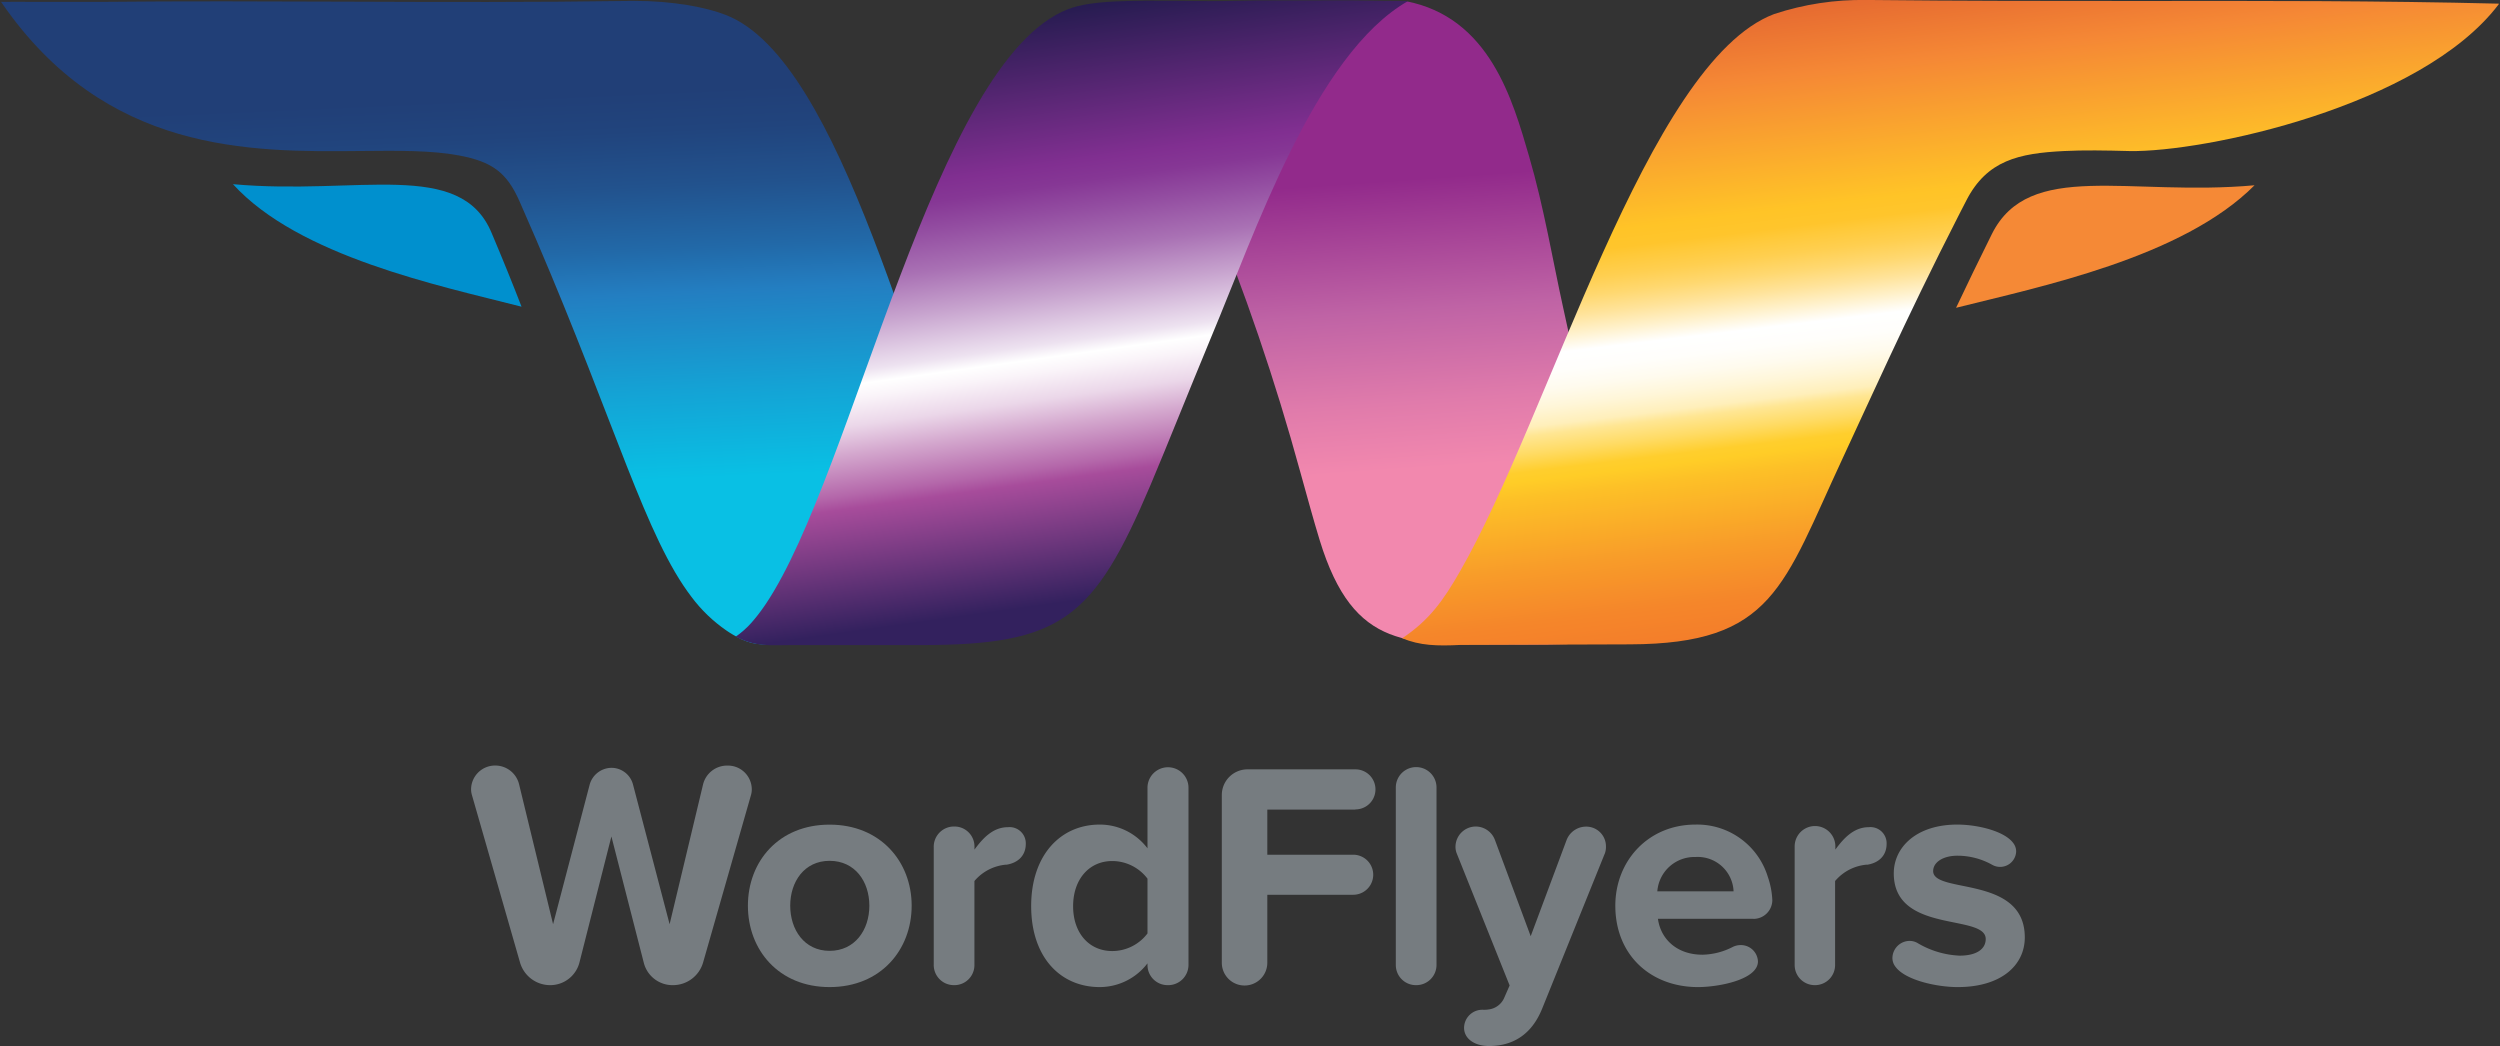 <?xml version="1.0" encoding="UTF-8"?> <svg xmlns="http://www.w3.org/2000/svg" xmlns:xlink="http://www.w3.org/1999/xlink" id="Layer_1" data-name="Layer 1" viewBox="0 0 478 200"><rect x="0" y="0" width="478" height="200" fill="#333333" stroke="none"/><defs><style>.cls-1{fill:none;}.cls-2{clip-path:url(#clip-path);}.cls-3{fill:url(#linear-gradient);}.cls-4{fill:#0090ce;}.cls-4,.cls-5{fill-rule:evenodd;}.cls-5{fill:#f58936;}.cls-6{clip-path:url(#clip-path-2);}.cls-7{fill:url(#linear-gradient-2);}.cls-8{clip-path:url(#clip-path-3);}.cls-9{fill:url(#linear-gradient-3);}.cls-10{clip-path:url(#clip-path-4);}.cls-11{fill:url(#linear-gradient-4);}.cls-12{fill:#767c80;}</style><clipPath id="clip-path"><path class="cls-1" d="M120.37.18c-18.11.27-36.2.21-54.28.14C50.53.26,35,.2,19.39.36c-4.63,0-8.69,0-12,0S1.78.32.2.36L.33.54C20.15,29.31,47.6,29.09,69,28.87c7.08-.07,13.5-.14,18.75.85,6.37,1.2,9.15,3.25,11.59,8.79,1.11,2.51,2.17,5,3.2,7.35,15.32,35.75,20.91,56.8,29.68,68.28a28.56,28.56,0,0,0,6.66,6.41c.41.28.83.55,1.26.8,2.83,1.68,4.41,1.91,7.62,1.92,14.76-.36,41.21.78,50.78-2.88a13.81,13.81,0,0,1-2.9-2.37,31.34,31.34,0,0,1-2.38-3.14l-.33-.51c-1.89-2.9-2.34-5.43-4.18-9.52-14.14-31.55-27.54-93.31-50-102C135,1.39,128.69.17,121.35.17h-1"></path></clipPath><linearGradient id="linear-gradient" x1="384.24" y1="830.74" x2="387.77" y2="830.74" gradientTransform="matrix(0, -21.52, -21.52, 0, 17976.92, 8361.89)" gradientUnits="userSpaceOnUse"><stop offset="0" stop-color="#09c0e4"></stop><stop offset="0.22" stop-color="#14a3d5"></stop><stop offset="0.47" stop-color="#237ec1"></stop><stop offset="0.58" stop-color="#2269a8"></stop><stop offset="0.74" stop-color="#22528d"></stop><stop offset="0.88" stop-color="#21447d"></stop><stop offset="0.98" stop-color="#213f77"></stop><stop offset="1" stop-color="#213f77"></stop></linearGradient><clipPath id="clip-path-2"><path class="cls-1" d="M259.58.56a36.18,36.18,0,0,1-3.82.22h-5L206.31,1.84c1.1,1.18,4.89,5.34,9.92,11.61a103.44,103.44,0,0,1,14.86,25.37A443,443,0,0,1,248.63,90.3c1.39,5,2.55,9.25,3.67,12.91,6.57,21.49,17.22,19.89,35.9,20,10.47.07,21.31,0,30.35-2.09a4.62,4.62,0,0,1-1.51-1c-3.88-3.06-5.48-8.63-8.28-18.31-3.48-12.06-6.49-27.72-9.91-43.11-1.92-8.68-3.64-19.06-6.49-28.81-3.13-10.72-7.5-26.57-23.57-29.67Z"></path></clipPath><linearGradient id="linear-gradient-2" x1="383.77" y1="832.94" x2="387.3" y2="832.94" gradientTransform="matrix(0, -15.68, -15.68, 0, 13325.85, 6107.64)" gradientUnits="userSpaceOnUse"><stop offset="0" stop-color="#f288ae"></stop><stop offset="0.23" stop-color="#e07bab"></stop><stop offset="0.55" stop-color="#bf63a5"></stop><stop offset="1" stop-color="#922a8b"></stop></linearGradient><clipPath id="clip-path-3"><path class="cls-1" d="M339.2,2.69c-24.29,9.19-42.92,76.89-60.1,106.65-3.12,5.42-5.78,9.22-11,12.69,3.37,1.41,6.67,1.51,11.13,1.28l32.42-.11c27.43-.09,29.26-11.13,40.71-35.67,2.6-5.58,5.47-11.89,8.8-19,3.77-8.07,8.13-17.17,13.37-27.41.47-.93.95-1.86,1.44-2.8,3.95-7.69,10.05-9,18.59-9.44,3.85-.2,8.09-.12,12.6,0,14.22.26,55.7-8.5,70.55-28L477.8.7C454.88.13,431.94.16,409,.19c-17.09,0-34.19,0-51.28-.19h-.86A53.35,53.35,0,0,0,339.2,2.69"></path></clipPath><linearGradient id="linear-gradient-3" x1="385.55" y1="812.71" x2="389.16" y2="812.71" gradientTransform="matrix(-5.65, -46.4, -46.4, 5.65, 40270.1, 13431.52)" gradientUnits="userSpaceOnUse"><stop offset="0" stop-color="#f47e2a"></stop><stop offset="0.11" stop-color="#f47e2a"></stop><stop offset="0.15" stop-color="#f5862a"></stop><stop offset="0.21" stop-color="#f89c29"></stop><stop offset="0.29" stop-color="#fdc027"></stop><stop offset="0.31" stop-color="#ffcd27"></stop><stop offset="0.32" stop-color="#ffce2d"></stop><stop offset="0.34" stop-color="#ffdb64"></stop><stop offset="0.36" stop-color="#ffe693"></stop><stop offset="0.37" stop-color="#ffefba"></stop><stop offset="0.39" stop-color="#fff6d8"></stop><stop offset="0.41" stop-color="#fffbee"></stop><stop offset="0.43" stop-color="#fffefb"></stop><stop offset="0.45" stop-color="#fff"></stop><stop offset="0.47" stop-color="#fff1cb"></stop><stop offset="0.49" stop-color="#ffe39a"></stop><stop offset="0.51" stop-color="#ffd870"></stop><stop offset="0.53" stop-color="#ffcf50"></stop><stop offset="0.55" stop-color="#ffc939"></stop><stop offset="0.56" stop-color="#ffc52c"></stop><stop offset="0.58" stop-color="#ffc427"></stop><stop offset="0.73" stop-color="#f58835"></stop><stop offset="1" stop-color="#c02026"></stop></linearGradient><clipPath id="clip-path-4"><path class="cls-1" d="M240.33.09l-3.86.07c-3.73.08-7.44.06-11,0C216.57.11,208.7,0,204.25,1.74c-25.58,9.8-40.93,88.5-57.79,113.68l-.35.51a32.67,32.67,0,0,1-2.44,3.14,16.92,16.92,0,0,1-3,2.66c3.83,2,6.58,1.61,10.23,1.61H176c27,0,33.11-5,44-30.65,3.29-7.78,7-17.19,11.69-28.49,8-19,19.71-53.88,37.54-64,0,0-8.71-.06-10.61-.12Z"></path></clipPath><linearGradient id="linear-gradient-4" x1="385.89" y1="818.03" x2="389.42" y2="818.03" gradientTransform="matrix(0, -36.85, -36.85, 0, 30350.35, 14346.45)" gradientUnits="userSpaceOnUse"><stop offset="0" stop-color="#33215e"></stop><stop offset="0.09" stop-color="#33215e"></stop><stop offset="0.27" stop-color="#a74c9b"></stop><stop offset="0.29" stop-color="#b467aa"></stop><stop offset="0.35" stop-color="#d4a8ce"></stop><stop offset="0.39" stop-color="#ebd7e9"></stop><stop offset="0.43" stop-color="#faf4f9"></stop><stop offset="0.45" stop-color="#fff"></stop><stop offset="0.47" stop-color="#ede2f0"></stop><stop offset="0.54" stop-color="#c7a3ce"></stop><stop offset="0.6" stop-color="#a971b4"></stop><stop offset="0.66" stop-color="#934da1"></stop><stop offset="0.7" stop-color="#863795"></stop><stop offset="0.73" stop-color="#812f91"></stop><stop offset="1" stop-color="#151844"></stop></linearGradient></defs><g class="cls-2"><rect class="cls-3" x="-2.48" y="-4.22" width="203.66" height="132.65" transform="translate(-2.69 4.52) rotate(-2.57)"></rect></g><path class="cls-4" d="M44.54,35.21C57.13,49.05,84,54.62,99.72,58.64,98,54.19,96.1,49.51,94,44.55c-5.93-14.28-25.58-7.15-49.5-9.34"></path><path class="cls-5" d="M431.07,35.42C417.33,49.26,390,54.83,374,58.85c2.11-4.45,4.37-9.14,6.84-14.09,7.12-14.28,26.18-7.15,50.28-9.34"></path><g class="cls-6"><rect class="cls-7" x="202.1" y="-3.54" width="120.66" height="132.01" transform="translate(-3.72 18.46) rotate(-4)"></rect></g><g class="cls-8"><polygon class="cls-9" points="271.12 148.69 253.25 1.8 474.74 -28.68 492.61 118.21 271.12 148.69"></polygon></g><g class="cls-10"><rect class="cls-11" x="132.64" y="-8.32" width="144.56" height="140.41" transform="translate(-6.62 29.12) rotate(-8)"></rect></g><path class="cls-12" d="M143.55,152.15l-9.13,31.92a6,6,0,0,1-5.63,4.29h-.12a5.67,5.67,0,0,1-5.58-4.29l-6.19-24.14-6.12,24.14a5.77,5.77,0,0,1-5.52,4.29h-.12a6,6,0,0,1-5.7-4.29l-9.19-32a4,4,0,0,1-.18-1.16,4.59,4.59,0,0,1,4.65-4.54A4.69,4.69,0,0,1,99.26,150l6.49,26.71,7-26.71a4.37,4.37,0,0,1,4.28-3.19,4.26,4.26,0,0,1,4,3.19l7,26.71L134.42,150a4.73,4.73,0,0,1,4.66-3.62,4.56,4.56,0,0,1,4.66,4.54,3.76,3.76,0,0,1-.19,1.22"></path><path class="cls-12" d="M158.62,188.73c-9.74,0-15.62-7.11-15.62-15.56s5.88-15.5,15.62-15.5,15.69,7.1,15.69,15.5-5.88,15.56-15.69,15.56m0-24.14c-4.84,0-7.53,4-7.53,8.58s2.69,8.63,7.53,8.63,7.6-4,7.6-8.63-2.75-8.58-7.6-8.58"></path><path class="cls-12" d="M192.38,165.32a8.93,8.93,0,0,0-6.07,3.13V184.5a3.83,3.83,0,0,1-3.79,3.86h-.13a3.85,3.85,0,0,1-3.86-3.86V161.83a3.87,3.87,0,0,1,4-3.8,3.82,3.82,0,0,1,3.79,3.8v.61c1.48-2,3.43-4.28,6.38-4.28a3.1,3.1,0,0,1,3.43,3.18c0,2.33-1.59,3.68-3.74,4"></path><path class="cls-12" d="M223.26,188.36a3.84,3.84,0,0,1-3.86-3.86v-.31a11.51,11.51,0,0,1-9.13,4.54c-7.47,0-13.11-5.64-13.11-15.5,0-9.68,5.57-15.57,13.11-15.57a11.42,11.42,0,0,1,9.13,4.54V150.62a3.92,3.92,0,0,1,7.84,0V184.5a3.88,3.88,0,0,1-4,3.86M219.4,168a8.48,8.48,0,0,0-6.74-3.37c-4.41,0-7.48,3.49-7.48,8.64s3.07,8.57,7.48,8.57a8.45,8.45,0,0,0,6.74-3.37Z"></path><path class="cls-12" d="M259.16,154.79H242.31v8.63h16.42a3.83,3.83,0,0,1,0,7.66H242.31v13a4.35,4.35,0,0,1-8.7,0V152a4.91,4.91,0,0,1,4.9-4.9h20.65a3.83,3.83,0,0,1,0,7.66"></path><path class="cls-12" d="M270.74,188.36a3.84,3.84,0,0,1-3.86-3.86V150.56a3.89,3.89,0,0,1,7.78,0V184.5a3.86,3.86,0,0,1-3.92,3.86"></path><path class="cls-12" d="M306.82,163.24l-11.95,29.59C292.79,198,289.05,200,284.7,200c-2.69,0-4.77-1.35-4.77-3.49a3.49,3.49,0,0,1,3.67-3.44,5.32,5.32,0,0,0,1-.06,3.73,3.73,0,0,0,2.94-2.08l1.1-2.51-10.11-25.24a3.28,3.28,0,0,1-.24-1.29,3.89,3.89,0,0,1,3.92-3.86,3.94,3.94,0,0,1,3.62,2.57L292.67,179l6.86-18.38a4,4,0,0,1,3.74-2.57,3.77,3.77,0,0,1,3.79,3.8,3.67,3.67,0,0,1-.24,1.41"></path><path class="cls-12" d="M335.25,175.68H317c.49,3.73,3.49,6.86,8.52,6.86a13.11,13.11,0,0,0,5.75-1.47,3.45,3.45,0,0,1,1.54-.37,3.26,3.26,0,0,1,3.31,3.12c0,3.5-7.54,4.91-11.46,4.91-9,0-15.81-6.07-15.81-15.57,0-8.57,6.31-15.5,15.32-15.5a14.11,14.11,0,0,1,13.84,10,15.61,15.61,0,0,1,.86,4.47,3.61,3.61,0,0,1-3.61,3.56m-11.09-11.83a7.11,7.11,0,0,0-7.29,6.56h14.58a6.86,6.86,0,0,0-7.29-6.56"></path><path class="cls-12" d="M356.93,165.32a8.93,8.93,0,0,0-6.06,3.13V184.5a3.84,3.84,0,0,1-3.8,3.86H347a3.84,3.84,0,0,1-3.86-3.86V161.83a3.89,3.89,0,0,1,7.78,0v.61c1.47-2,3.43-4.28,6.37-4.28a3.09,3.09,0,0,1,3.43,3.18c0,2.33-1.59,3.68-3.74,4"></path><path class="cls-12" d="M374.27,188.73c-3.86,0-10-1.29-11.88-3.92a2.7,2.7,0,0,1-.56-1.66,3.32,3.32,0,0,1,3.25-3.25,3,3,0,0,1,1.59.43,17.16,17.16,0,0,0,8,2.39c3.37,0,5-1.34,5-3.18,0-4.9-17.58-.92-17.58-12.56,0-5,4.35-9.32,12.13-9.32,3.86,0,9.12,1.23,10.78,3.62a2.65,2.65,0,0,1,.49,1.53,3.07,3.07,0,0,1-4.53,2.57,13.61,13.61,0,0,0-6.68-1.77c-2.82,0-4.66,1.28-4.66,2.94,0,4.41,17.52.73,17.52,12.68,0,5.39-4.59,9.5-12.8,9.5"></path></svg> 